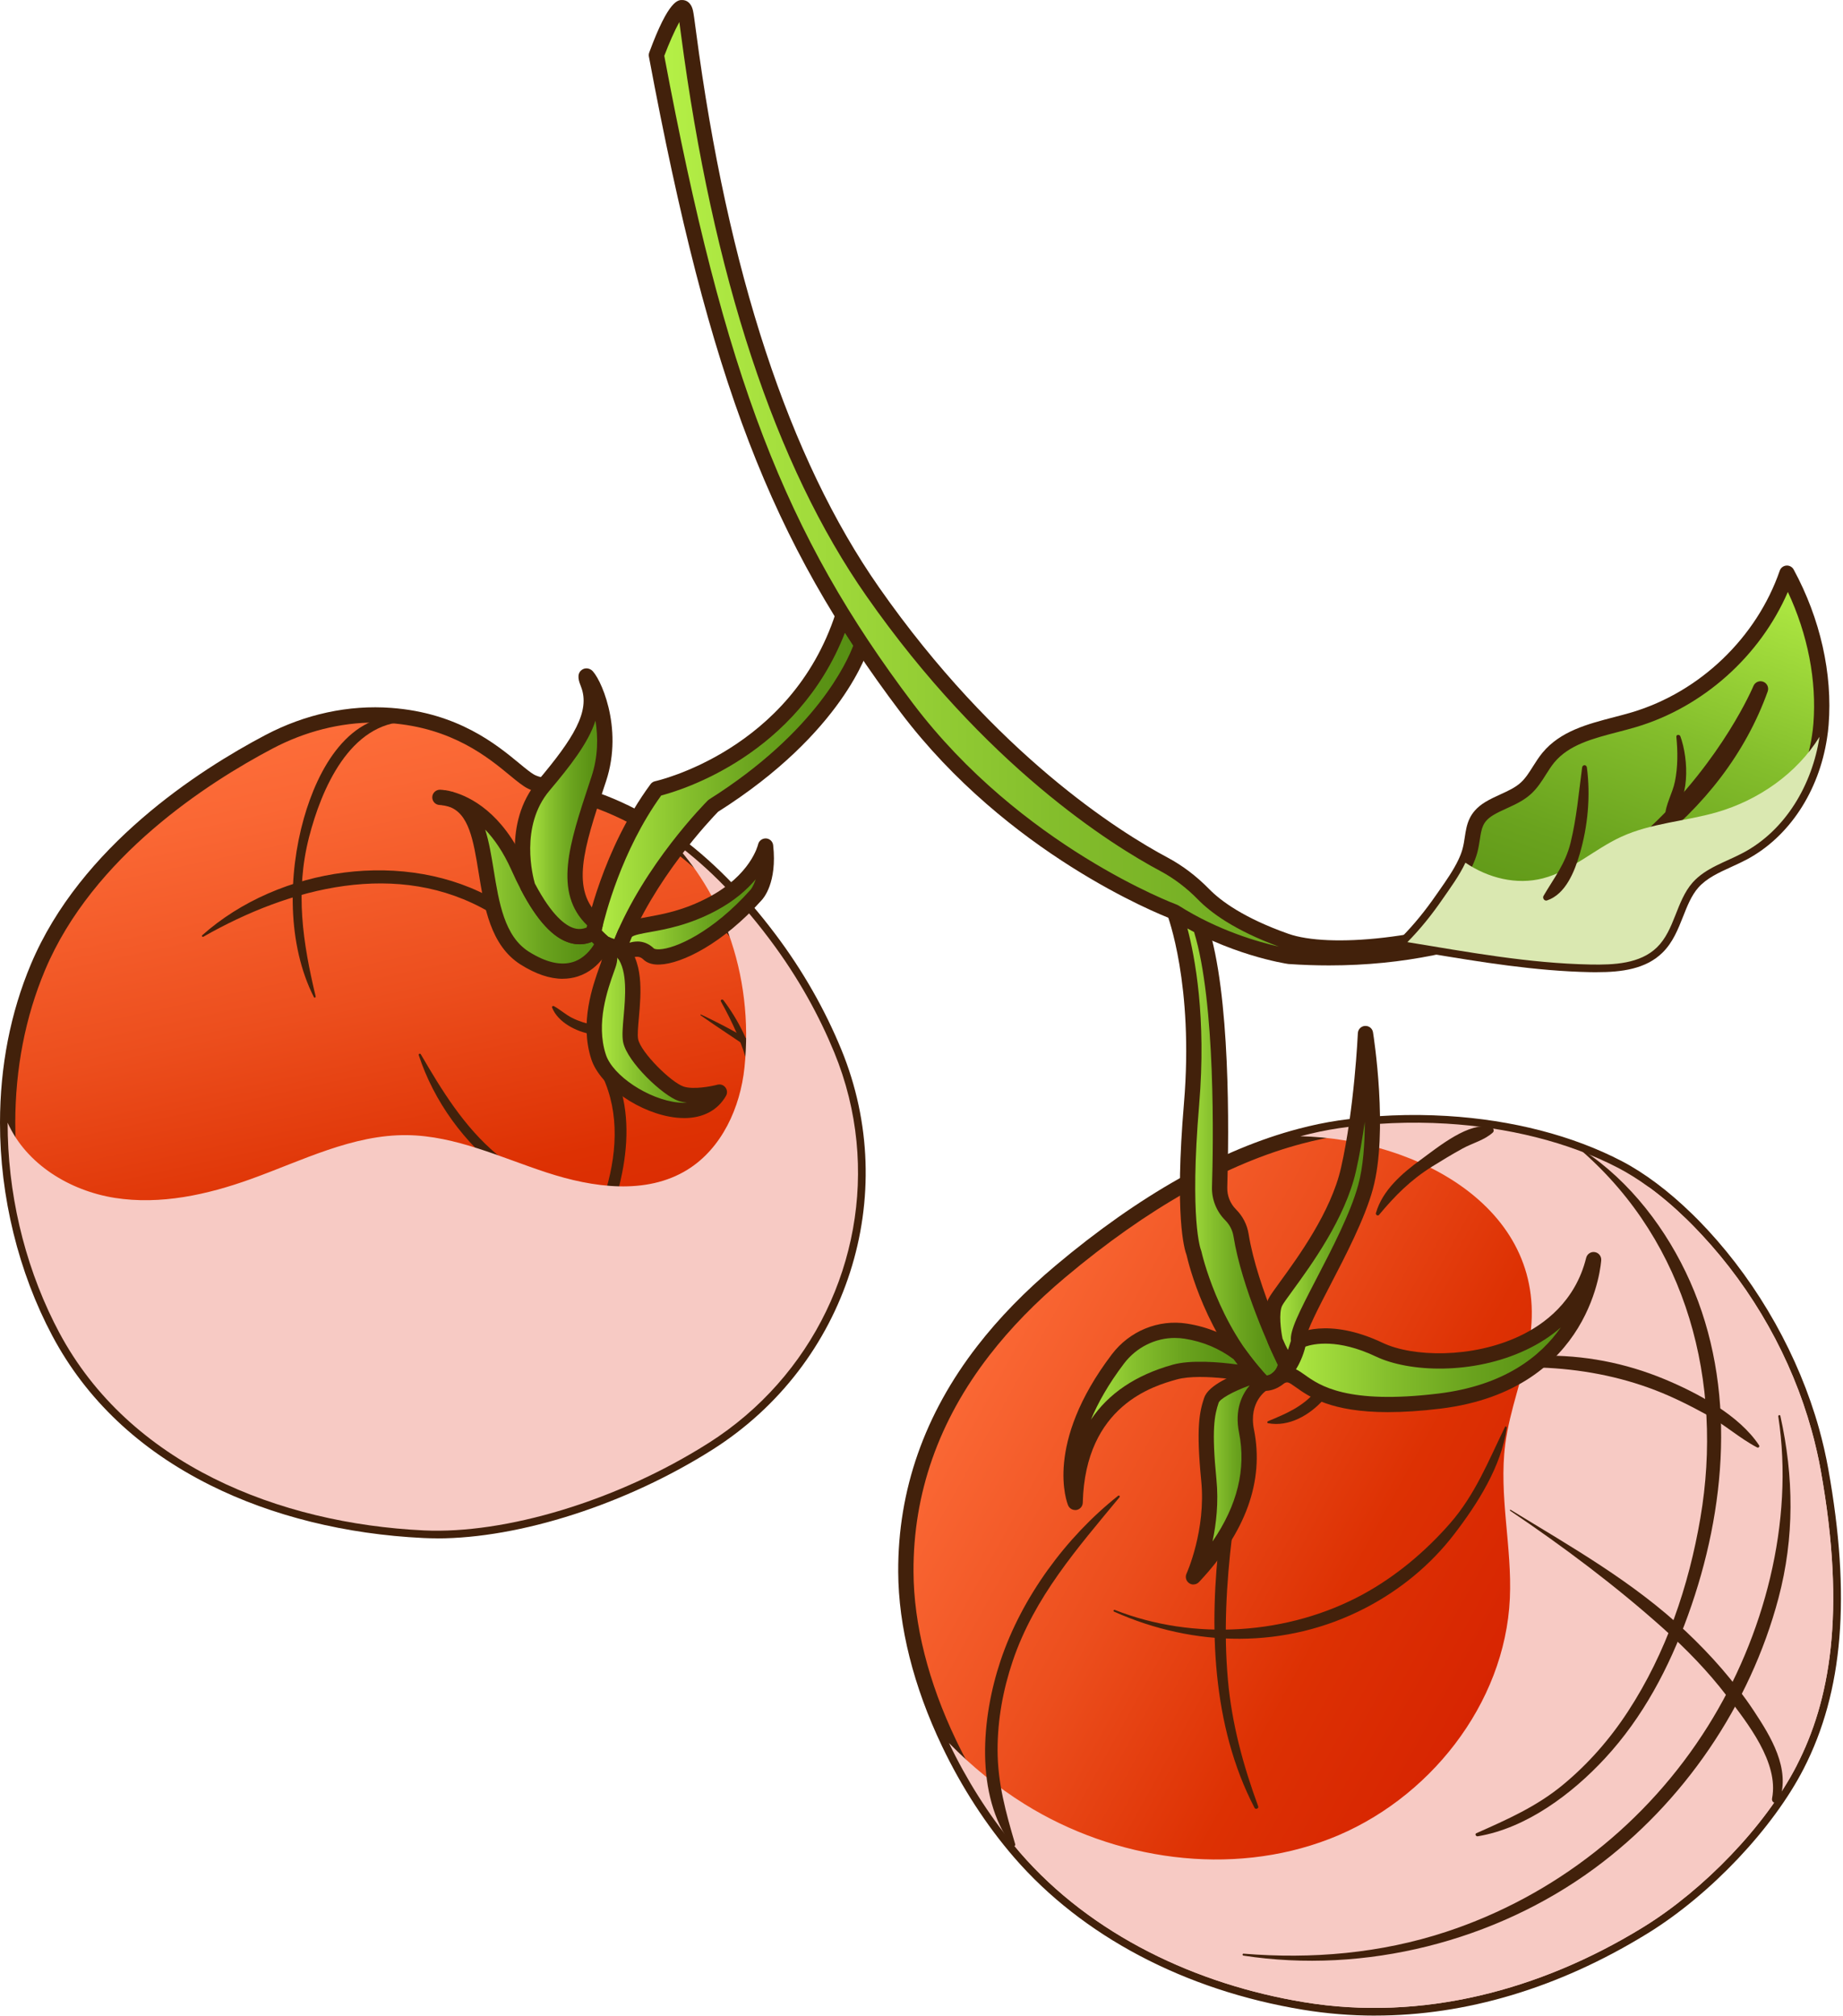 <svg xmlns="http://www.w3.org/2000/svg" width="618" height="676" viewBox="0 0 618 676" fill="none"><path d="M602.54 591.975C591.95 612.615 571.06 633.855 551.48 646.005C551.14 646.215 550.81 646.415 550.47 646.625C516.42 667.445 476.82 677.985 437.3 671.465C401.4 665.555 366.09 649.085 342.01 621.265C332.94 610.785 324.7 598.135 318.21 584.525C309.42 566.135 303.83 546.005 303.75 527.125C303.62 498.435 313.5 473.905 329.79 452.905C337.16 443.375 345.86 434.575 355.54 426.445C378.33 407.285 406.49 388.835 436.03 381.045C440.36 379.895 444.72 378.975 449.1 378.325C460.54 376.625 472.77 376.075 485.03 376.815C505.26 378.045 525.59 382.795 542.67 391.695C549.91 395.475 557.76 401.305 565.46 408.805C566.07 409.405 566.71 410.015 567.35 410.675C567.61 410.935 567.86 411.195 568.12 411.465C568.98 412.345 569.84 413.245 570.68 414.155C585.98 430.695 600.16 453.605 607.47 479.755C608.02 481.735 608.53 483.725 608.99 485.745C609.09 486.125 609.18 486.515 609.26 486.895C609.73 488.965 610.15 491.015 610.52 493.095C619.16 541.375 613.42 570.695 602.51 591.965L602.54 591.975Z" fill="url(#paint0_linear_9_892)"></path><path d="M461.1 675.965C452.98 675.965 444.89 675.305 436.88 673.985C397.31 667.465 362.93 649.335 340.07 622.935C330.76 612.175 322.4 599.275 315.89 585.625C306.35 565.665 301.26 545.435 301.19 527.135C301.06 499.745 310 474.235 327.77 451.325C334.96 442.035 343.75 433.005 353.9 424.475C381.98 400.855 409.4 385.415 435.39 378.565C439.86 377.375 444.36 376.435 448.74 375.785C460.61 374.025 472.87 373.505 485.21 374.255C507.09 375.585 527.38 380.825 543.87 389.425C551.44 393.375 559.53 399.445 567.26 406.975L567.67 407.375C568.16 407.855 568.68 408.355 569.19 408.885C569.44 409.135 569.71 409.415 569.98 409.695C570.85 410.585 571.72 411.495 572.58 412.425C589.89 431.135 603.17 454.805 609.96 479.075C610.57 481.265 611.07 483.255 611.52 485.175C611.6 485.475 611.69 485.865 611.77 486.265C612.25 488.365 612.67 490.435 613.07 492.655C620.71 535.345 618.09 567.275 604.82 593.145C594.57 613.125 573.68 635.245 552.83 648.175L551.8 648.805C522.45 666.755 491.52 675.955 461.1 675.955V675.965ZM474.22 379.045C465.86 379.045 457.57 379.645 449.48 380.855C445.28 381.475 440.98 382.375 436.69 383.515C411.43 390.175 384.69 405.275 357.19 428.395C347.32 436.685 338.78 445.455 331.82 454.465C314.77 476.445 306.19 500.885 306.32 527.115C306.39 544.665 311.3 564.135 320.52 583.425C326.83 596.675 334.93 609.175 343.94 619.595C366.02 645.095 399.32 662.615 437.71 668.945C474.47 675.015 513 666.545 549.13 644.455L550.14 643.835C570.24 631.355 590.39 610.055 600.25 590.825C612.98 566.005 615.45 535.105 608.01 493.575C607.63 491.435 607.22 489.445 606.78 487.495C606.78 487.485 606.75 487.375 606.75 487.365C606.68 487.055 606.62 486.745 606.53 486.435C606.08 484.495 605.59 482.575 605.01 480.465C598.44 456.975 585.58 434.045 568.81 415.925C567.98 415.025 567.14 414.145 566.29 413.275C566.03 413.005 565.79 412.755 565.54 412.515C565.03 411.995 564.54 411.515 564.07 411.055L563.66 410.655C556.28 403.475 548.61 397.715 541.48 393.985C525.62 385.725 506.04 380.675 484.87 379.385C481.3 379.165 477.75 379.055 474.2 379.055L474.22 379.045Z" fill="#42210B"></path><g style="mix-blend-mode:multiply"><path d="M602.54 591.975C591.95 612.615 571.06 633.855 551.48 646.005C551.14 646.215 550.81 646.415 550.47 646.625C516.42 667.445 476.82 677.985 437.3 671.465C401.4 665.555 366.09 649.085 342.01 621.265C341.15 620.255 340.28 619.235 339.44 618.195C331.38 608.355 324.08 596.835 318.21 584.535C325.83 592.345 334.32 599.275 343.61 605.055C373.79 623.835 412.67 629.515 445.83 616.695C478.98 603.875 504.67 571.555 506.29 536.035C507.07 518.805 502.54 501.505 504.74 484.395C506.26 472.635 510.9 461.485 512.85 449.785C520.22 405.575 475.27 381.945 436.04 381.055C440.37 379.905 444.73 378.985 449.11 378.335C460.55 376.635 472.78 376.085 485.04 376.825C505.27 378.055 525.6 382.805 542.68 391.705C545.93 393.405 549.3 395.505 552.72 397.995C556.93 401.045 561.22 404.675 565.47 408.815C566.08 409.415 566.72 410.025 567.36 410.685C567.62 410.945 567.87 411.205 568.13 411.475C568.99 412.355 569.85 413.255 570.69 414.165C587.84 432.575 600.77 455.455 607.48 479.765C608.04 481.755 608.55 483.745 609 485.755C609.1 486.135 609.19 486.525 609.27 486.905C609.74 488.975 610.16 491.025 610.53 493.105C619.17 541.385 613.43 570.705 602.52 591.975H602.54Z" fill="#F7CAC4"></path></g><path d="M393.79 305.825C393.79 305.825 403 329.385 399.56 370.195C396.13 411.005 400.35 420.195 400.35 420.195C400.35 420.195 405.91 446.055 423.73 463.865C423.73 463.865 429.48 464.435 431.2 457.535C431.2 457.535 419.14 432.945 416.15 414.245C415.73 411.645 414.5 409.255 412.64 407.395C410.19 404.945 408.86 401.595 408.96 398.135C409.45 382.085 410.19 334.265 402.51 310.755L393.78 305.815L393.79 305.825Z" fill="url(#paint1_linear_9_892)"></path><path d="M424.16 466.455C423.92 466.455 423.69 466.445 423.49 466.425C422.9 466.365 422.35 466.105 421.93 465.685C404.47 448.235 398.54 423.775 397.9 420.965C397.1 418.885 393.83 407.755 397.01 369.975C400.35 330.215 391.49 306.985 391.4 306.755C391.01 305.745 391.29 304.595 392.11 303.885C392.93 303.175 394.11 303.055 395.05 303.595L403.78 308.535C404.34 308.845 404.75 309.355 404.95 309.965C412.62 333.435 412.1 379.505 411.53 398.215C411.45 400.955 412.51 403.645 414.46 405.585C416.73 407.855 418.19 410.705 418.69 413.845C421.59 431.945 433.39 456.175 433.51 456.415C433.77 456.955 433.84 457.575 433.69 458.165C432.04 464.775 427.07 466.455 424.16 466.455ZM398.14 311.225C400.7 320.885 404.56 341.245 402.11 370.405C398.84 409.325 402.66 419.075 402.7 419.175C402.76 419.315 402.82 419.505 402.86 419.665C402.91 419.915 408.33 444.265 424.78 461.285C425.83 461.115 427.55 460.415 428.47 457.775C426.23 453.085 416.36 431.715 413.63 414.665C413.3 412.595 412.33 410.715 410.84 409.215C407.9 406.275 406.29 402.215 406.41 398.065C406.85 383.865 407.68 336.175 400.38 312.495L398.14 311.225Z" fill="#42210B"></path><path d="M423.73 463.875C423.73 463.875 415.69 468.475 417.99 479.975C420.29 491.465 419.15 508.715 400.19 528.835C400.19 528.835 407.08 513.885 405.35 496.355C403.62 478.825 404.77 473.935 406.2 469.625C407.47 465.805 418.25 462.145 420.7 461.355C420.85 461.305 420.98 461.465 420.91 461.605C420.57 462.245 422.93 463.745 423.73 463.875Z" fill="url(#paint2_linear_9_892)"></path><path d="M400.19 531.385C399.69 531.385 399.2 531.245 398.76 530.945C397.72 530.245 397.34 528.895 397.86 527.755C397.93 527.615 404.44 513.185 402.8 496.595C401.05 478.855 402.2 473.515 403.77 468.805C405.22 464.455 413.35 461.015 419.91 458.905C420.99 458.565 422.14 458.905 422.85 459.755C423.12 460.085 423.31 460.465 423.41 460.855C423.69 461.055 424.06 461.275 424.27 461.355C425.28 461.575 426.06 462.375 426.24 463.405C426.43 464.465 425.94 465.525 425.01 466.065C424.7 466.245 418.61 470.045 420.49 479.445C423.95 496.705 417.74 513.905 402.05 530.565C401.55 531.095 400.87 531.365 400.19 531.365V531.385ZM419.04 464.625C413.03 466.805 409.03 469.235 408.63 470.435C407.25 474.575 406.24 479.365 407.9 496.105C408.67 503.905 407.82 511.175 406.58 516.955C414.92 504.845 417.91 492.625 415.48 480.475C413.91 472.625 416.56 467.515 419.04 464.635V464.625ZM423.22 462.705C423.22 462.705 423.19 462.765 423.17 462.805C423.19 462.775 423.2 462.745 423.22 462.705ZM424.15 461.345C424.15 461.345 424.2 461.355 424.23 461.355C424.2 461.355 424.17 461.345 424.15 461.345Z" fill="#42210B"></path><path d="M428.27 462.435C428.27 462.435 433.79 458.695 435.51 449.785C435.51 449.785 444.99 444.325 462.52 452.645C480.05 460.975 525.75 457.215 534.35 422.445C534.35 422.445 532.35 463.825 482.64 469.885C432.93 475.935 437.45 455.685 428.26 462.435H428.27Z" fill="url(#paint3_linear_9_892)"></path><path d="M465.55 473.585C446.25 473.585 438.93 468.365 434.58 465.265C431.81 463.295 431.63 463.165 429.95 464.375C429.82 464.475 429.73 464.535 429.71 464.545C428.55 465.335 426.99 465.045 426.18 463.905C425.37 462.765 425.63 461.195 426.76 460.365C426.82 460.325 426.87 460.285 426.92 460.245C427.62 459.715 431.62 456.415 433 449.295C433.14 448.565 433.59 447.935 434.24 447.565C434.67 447.315 445.1 441.535 463.63 450.335C473.73 455.135 493.69 455.585 509.6 448.045C517.76 444.185 528.25 436.495 531.88 421.825C532.2 420.545 533.44 419.705 534.74 419.905C536.04 420.095 536.99 421.245 536.93 422.565C536.91 422.995 534.24 466.175 482.97 472.415C476.28 473.225 470.52 473.575 465.56 473.575L465.55 473.585ZM434.55 459.195C435.58 459.695 436.56 460.385 437.55 461.095C442.45 464.585 451.58 471.085 482.34 467.345C504.35 464.665 516.58 454.925 523.37 445.185C520.03 448.105 516.15 450.615 511.79 452.675C493.85 461.175 472.45 460.195 461.43 454.955C448.55 448.835 440.4 450.675 437.73 451.605C436.97 454.725 435.78 457.235 434.55 459.185V459.195Z" fill="#42210B"></path><path d="M421.2 461.195C421.2 461.195 403.04 457.555 393.85 460.145C384.65 462.735 361.38 470.505 360.53 503.835C360.53 503.835 352.67 485.015 374.87 455.735C380.21 448.695 388.91 445.045 397.64 446.405C403.17 447.275 409.52 449.395 415.52 454.005C415.52 454.005 418.57 458.165 421.2 461.185V461.195Z" fill="url(#paint4_linear_9_892)"></path><path d="M360.52 506.405C359.5 506.405 358.56 505.795 358.16 504.835C357.82 504.015 349.99 484.315 372.82 454.205C378.78 446.345 388.44 442.395 398.03 443.895C405.13 445.005 411.53 447.735 417.07 451.995C417.26 452.145 417.43 452.315 417.57 452.515C417.6 452.555 420.59 456.625 423.12 459.525C423.84 460.355 423.96 461.545 423.41 462.495C422.86 463.445 421.77 463.935 420.69 463.725C420.52 463.695 403.03 460.235 394.53 462.635C386.96 464.765 363.91 471.265 363.08 503.935C363.05 505.145 362.18 506.165 360.99 506.385C360.83 506.415 360.67 506.425 360.52 506.425V506.405ZM394 448.695C387.39 448.695 381.05 451.825 376.9 457.295C371.65 464.225 368.14 470.525 365.83 476.075C371.7 467.315 380.82 461.165 393.15 457.695C399.24 455.975 408.66 456.755 415 457.615C414.4 456.835 413.93 456.205 413.67 455.845C408.88 452.235 403.36 449.915 397.24 448.955C396.16 448.785 395.07 448.705 394 448.705V448.695Z" fill="#42210B"></path><path d="M427.58 449.575C427.58 449.575 425.68 440.874 427.58 436.854C429.48 432.834 447.58 412.425 452.17 392.305C456.76 372.185 457.9 346.604 457.9 346.604C457.9 346.604 463.09 379.155 457.92 398.085C452.75 417.015 433.8 444.895 435.52 449.785C435.52 449.785 433.82 455.674 432.61 457.474C432.61 457.474 430.81 457.375 427.59 449.575H427.58Z" fill="url(#paint5_linear_9_892)"></path><path d="M432.6 460.035C432.6 460.035 432.51 460.035 432.46 460.035C430.13 459.905 427.83 456.895 425.21 450.555C425.15 450.415 425.11 450.274 425.07 450.124C424.86 449.144 423.04 440.444 425.25 435.764C425.81 434.574 427.21 432.654 429.31 429.764C435.24 421.614 446.29 406.454 449.65 391.734C454.14 372.084 455.31 346.744 455.32 346.494C455.38 345.184 456.42 344.125 457.73 344.055C459.08 343.995 460.2 344.915 460.4 346.205C460.62 347.555 465.61 379.514 460.36 398.764C457.65 408.704 451.2 421.105 446.03 431.065C442.36 438.135 437.79 446.915 437.94 449.035C438.09 449.505 438.09 450.014 437.95 450.494C437.65 451.544 436.07 456.885 434.7 458.915C434.22 459.615 433.43 460.035 432.58 460.035H432.6ZM430.03 448.815C430.75 450.535 431.37 451.804 431.88 452.724C432.24 451.694 432.6 450.595 432.88 449.665C432.5 446.215 435.45 440.355 441.5 428.705C446.57 418.965 452.87 406.835 455.44 397.415C457.1 391.325 457.65 383.694 457.64 376.234C456.86 381.794 455.88 387.534 454.66 392.874C451.07 408.624 439.62 424.335 433.47 432.785C431.82 435.055 430.25 437.195 429.9 437.955C428.78 440.335 429.49 446.145 430.05 448.815H430.03Z" fill="#42210B"></path><g style="mix-blend-mode:multiply"><path d="M602.54 591.975C591.95 612.615 571.06 633.855 551.48 646.005C551.14 646.215 550.81 646.415 550.47 646.625C516.42 667.445 476.82 677.985 437.3 671.465C401.4 665.555 366.09 649.085 342.01 621.265C341.15 620.255 340.28 619.235 339.44 618.195C346.18 622.325 353.17 626.035 360.36 629.305C396.97 645.905 438.79 650.785 478.24 643.055C513.63 636.115 548.39 617.805 567.08 586.965C583.82 559.355 585.84 525.275 583.11 493.105C580.83 466.275 575.06 439.165 562.87 414.985C559.88 409.085 556.52 403.395 552.73 397.995C556.94 401.045 561.23 404.675 565.48 408.815C566.09 409.415 566.73 410.025 567.37 410.685C567.63 410.945 567.88 411.205 568.14 411.475C569 412.355 569.86 413.255 570.7 414.165C587.85 432.575 600.78 455.455 607.49 479.765C608.05 481.755 608.56 483.745 609.01 485.755C609.11 486.135 609.2 486.525 609.28 486.905C609.75 488.975 610.17 491.025 610.54 493.105C619.18 541.385 613.44 570.705 602.53 591.975H602.54Z" fill="#F7CAC4"></path></g><path d="M421.9 605.775C416.83 591.945 413.07 578.135 411.75 563.405C410.3 547.295 411.23 531.005 413.16 514.975C413.47 512.355 409.37 512.385 409.06 514.975C405.38 545.245 406.27 578.645 420.68 606.295C421.03 606.955 422.17 606.495 421.9 605.775Z" fill="#42210B"></path><path d="M589.88 484.735C583.19 474.565 569.16 467.125 558.26 462.575C544.98 457.045 530.99 454.355 516.64 454.655C514.07 454.705 514.08 458.545 516.64 458.635C529.74 459.095 542.84 461.515 555.08 466.235C561.12 468.565 566.9 471.485 572.57 474.605C578.37 477.805 583.39 482.385 589.2 485.415C589.62 485.635 590.17 485.175 589.88 484.735Z" fill="#42210B"></path><path d="M530.54 386.105C565.74 416.985 577.94 463.635 570.18 509.075C566.27 531.985 558.67 554.365 545.93 573.905C539.86 583.225 532.56 591.575 523.97 598.655C515.19 605.885 505.349 610.215 495.069 614.785C494.439 615.065 494.92 615.925 495.51 615.825C511.84 613.125 527.19 601.565 538.18 589.685C550.93 575.915 559.67 559.285 566.02 541.725C578.91 506.115 582.41 465.115 566.71 429.755C559.03 412.475 546.699 396.195 530.819 385.735C530.599 385.595 530.34 385.925 530.54 386.095V386.105Z" fill="#42210B"></path><path d="M506.369 506.635C524.149 518.625 541.709 531.775 557.699 546.085C565.459 553.035 572.759 560.525 579.079 568.815C585.979 577.855 596.549 591.115 594.219 603.105C593.909 604.725 596.139 605.345 596.689 603.785C600.449 593.155 593.809 582.405 588.089 573.745C581.629 563.985 573.829 555.145 565.329 547.125C547.699 530.505 527.05 518.885 506.55 506.335C506.36 506.215 506.199 506.505 506.379 506.625L506.369 506.635Z" fill="#42210B"></path><path d="M374.92 501.645C357.41 515.515 342.58 535.745 335.49 556.975C329.18 575.855 326.76 601.935 339.3 618.925C339.68 619.445 340.63 619.165 340.41 618.455C337.31 607.975 334.52 598.005 334.51 586.925C334.5 576.755 336.34 566.675 339.59 557.055C346.85 535.585 361.24 519.265 375.39 502.125C375.67 501.785 375.25 501.375 374.91 501.645H374.92Z" fill="#42210B"></path><path d="M425.2 477.295C432.27 478.635 439.269 474.495 443.819 469.365C445.459 467.525 442.7 464.795 441.12 466.665C436.78 471.785 431.24 474.115 425.2 476.615C424.92 476.735 424.82 477.215 425.2 477.285V477.295Z" fill="#42210B"></path><path d="M373.54 540.465C400.54 552.555 431.17 553.085 457.73 539.325C469.35 533.305 479.62 524.935 487.59 514.555C495.41 504.375 503.47 491.765 505.24 478.805C505.28 478.485 504.83 478.195 504.66 478.555C499.05 490.025 494.69 501.255 486.12 511.015C477.93 520.355 468.09 528.625 457.18 534.595C432.14 548.285 400.33 550.385 373.78 539.895C373.46 539.765 373.22 540.315 373.54 540.465Z" fill="#42210B"></path><path d="M416.89 655.835C457.65 662.115 501.34 651.055 534.54 626.675C564.5 604.675 586.86 571.875 596.37 535.935C601.75 515.625 601.53 495.265 596.99 474.835C596.89 474.375 596.23 474.575 596.3 475.025C601.7 510.505 591.56 548.795 572.7 578.895C552.36 611.385 521.28 635.905 484.85 647.885C462.94 655.095 439.9 657.075 416.98 655.185C416.62 655.155 416.54 655.755 416.89 655.815V655.835Z" fill="#42210B"></path><path d="M462.41 407.435C467.77 401.005 472.939 395.775 480.129 391.275C483.499 389.165 486.94 387.095 490.42 385.175C493.83 383.295 497.689 382.425 500.569 379.815C501.169 379.275 500.819 378.315 500.119 378.095C492.929 375.795 482.08 384.805 476.48 388.875C470.25 393.405 463.529 399.155 461.379 406.835C461.219 407.395 462.01 407.925 462.42 407.435H462.41Z" fill="#42210B"></path><g style="mix-blend-mode:multiply"><path d="M237.65 483.905C206.86 503.455 169.3 514.535 142.12 513.245C93.59 510.925 43.38 491.115 19.8 446.775C19.21 445.675 18.64 444.555 18.08 443.435C32.75 455.115 49.43 463.895 67.75 467.805C92.66 473.125 118.53 469.135 143.98 470.215C166.13 471.155 188.43 475.925 210.26 472.075C238.69 467.055 263.54 447.005 276.47 421.195C282.45 409.245 285.99 396.155 287.21 382.845V382.795C291.12 422.225 272.59 461.705 237.65 483.905Z" fill="#F7CAC4"></path></g><path d="M237.65 483.905C206.86 503.455 169.3 514.535 142.12 513.245C93.59 510.925 43.38 491.115 19.8 446.775C8.55 425.615 2.53 400.975 2.56 376.505C2.58 358.555 5.86 340.695 12.73 324.365C29.19 285.235 68.97 259.955 90.21 248.765C102.77 242.155 116.89 238.885 131.04 239.955C159.38 242.075 171.92 259.065 178.25 262.205C183.82 264.975 201.75 265.015 224.83 281.495C235.13 288.845 246.45 299.465 258.16 315.075C267.9 328.045 274.84 340.945 279.77 352.945C299.51 400.995 281.5 456.055 237.66 483.915L237.65 483.905Z" fill="url(#paint6_linear_9_892)"></path><path d="M146.54 515.905C145 515.905 143.48 515.865 142 515.795C115.92 514.555 91.18 508.415 70.46 498.055C46.7 486.175 28.89 469.325 17.54 447.975C6.2 426.655 -0.03 401.265 0 376.505C0.02 357.545 3.51 339.675 10.36 323.375C27.02 283.765 66.78 258.205 89 246.505C102.35 239.475 116.95 236.335 131.22 237.405C153.62 239.075 166.48 249.685 174.16 256.025C176.29 257.785 178.13 259.305 179.38 259.925C180.59 260.525 182.88 261.055 185.78 261.725C194.45 263.715 208.97 267.055 226.3 279.425C238.13 287.865 249.54 299.345 260.19 313.545C269.18 325.525 276.56 338.455 282.12 351.985C302.26 401.015 284.14 457.415 239.02 486.085C210.04 504.475 174.33 515.925 146.54 515.925V515.905ZM125.74 242.315C114.08 242.315 102.3 245.285 91.4 251.035C69.79 262.425 31.13 287.225 15.09 325.365C8.5 341.035 5.15 358.245 5.12 376.515C5.09 400.455 11.11 424.985 22.06 445.575C51.31 500.565 115.85 509.435 142.25 510.695C169.62 512.025 206.53 500.645 236.28 481.755C279.3 454.415 296.59 400.655 277.39 353.925C272 340.805 264.83 328.245 256.1 316.615C245.76 302.835 234.73 291.725 223.33 283.585C206.83 271.805 192.94 268.615 184.64 266.705C181.29 265.935 178.86 265.375 177.1 264.505C175.33 263.625 173.38 262.015 170.9 259.975C163.69 254.025 151.62 244.065 130.84 242.515C129.15 242.385 127.44 242.325 125.74 242.325V242.315Z" fill="#42210B"></path><path d="M148.38 270.035C148.28 270.035 148.17 270.035 148.07 270.015C147.85 269.985 147.62 269.975 147.4 269.965C146.01 269.915 144.94 268.765 144.95 267.375C144.96 265.985 146.1 264.865 147.49 264.845C147.49 264.845 147.91 264.845 148.68 264.935C150.08 265.105 151.08 266.375 150.92 267.785C150.76 269.085 149.66 270.045 148.38 270.045V270.035Z" fill="#42210B"></path><path d="M150.8 270.505C150.6 270.505 150.39 270.475 150.18 270.425C149.57 270.275 149.05 270.165 148.62 270.085C147.24 269.855 146.3 268.575 146.5 267.185C146.7 265.805 147.95 264.845 149.36 265.015C150.11 265.115 150.85 265.275 151.55 265.485C152.88 265.885 153.64 267.275 153.27 268.615C152.96 269.745 151.93 270.495 150.8 270.495V270.505Z" fill="#42210B"></path><path d="M101.2 489.075C127.73 489.925 152.98 475.255 171.46 457.305C189.56 439.715 204.67 416.455 209.01 391.245C210.9 380.245 210.52 368.925 205.72 358.695C204.54 356.185 200.81 358.375 201.99 360.875C213.86 386.125 197.8 417.855 182.98 438.195C163.43 465.035 134.76 485.385 101.2 488.645C100.94 488.675 100.93 489.055 101.2 489.065V489.075Z" fill="#42210B"></path><path d="M68.17 314.155C97.1 297.665 133.45 287.935 164.15 305.905C166.65 307.375 168.92 303.485 166.42 302.015C136.29 284.375 93.56 290.705 67.8 313.655C67.53 313.895 67.88 314.315 68.18 314.145L68.17 314.155Z" fill="#42210B"></path><path d="M241.76 335.885C249.33 349.565 255.71 365.375 249.73 380.915C243.47 397.195 224.12 403.785 207.98 403.375C192.84 402.985 178.13 396.775 166.59 387.105C155.65 377.945 148.18 365.725 141.09 353.545C140.88 353.195 140.28 353.425 140.41 353.835C150.51 384.785 181.55 410.595 215.14 407.325C230.38 405.845 245.51 398.215 251.53 383.475C258.21 367.115 252.8 348.945 242.56 335.415C242.2 334.945 241.45 335.345 241.75 335.885H241.76Z" fill="#42210B"></path><path d="M105.85 334.185C101.53 316.055 98.91 299.105 103.65 280.685C107.75 264.775 117.24 242.265 136.69 242.005C137.91 241.985 137.86 240.255 136.69 240.145C116.88 238.285 106.48 258.185 101.87 274.505C96.59 293.225 96.26 316.745 105.27 334.425C105.43 334.745 105.92 334.515 105.84 334.185H105.85Z" fill="#42210B"></path><path d="M258.48 465.935C248.09 472.535 238.88 478.745 226.79 482.155C214.26 485.695 201.04 486.275 188.16 484.615C162.15 481.255 135.83 469.365 114.65 454.165C113.9 453.635 113.29 454.725 113.75 455.325C122.23 466.255 136.58 472.885 148.96 478.205C162.1 483.845 175.89 488.005 190.14 489.545C203.13 490.955 216.41 489.915 228.93 486.075C239.96 482.685 252.49 476.485 259.52 466.975C259.98 466.355 259.09 465.545 258.48 465.935Z" fill="#42210B"></path><path d="M234.93 340.505C246.55 348.715 259.08 355.855 269.09 366.115C279.11 376.385 283.61 387.675 286.95 401.335C287.25 402.565 288.96 402.205 289.05 401.055C290.05 388.145 281.72 375.255 273.25 366.225C262.67 354.945 248.95 346.785 235.08 340.255C234.9 340.175 234.77 340.405 234.93 340.515V340.505Z" fill="#42210B"></path><path d="M15 440.995C26.14 452.835 48.15 450.175 62.62 447.805C80.77 444.835 98.42 436.435 113.05 425.365C113.44 425.075 113.09 424.415 112.66 424.695C98.3 433.775 83.3 439.195 66.64 442.425C51.09 445.445 30.56 447.755 16.4 439.185C15.26 438.495 14.12 440.055 15.01 440.995H15Z" fill="#42210B"></path><path d="M254.47 398.325C257.34 409.865 261.81 420.565 263.06 432.535C264.18 443.235 263.28 455.145 259.65 465.325C259.37 466.105 260.6 466.615 260.98 465.885C266.62 455.195 268.34 444.615 266.81 432.535C265.32 420.785 261.4 408.125 254.89 398.145C254.75 397.925 254.41 398.065 254.47 398.325Z" fill="#42210B"></path><path d="M185.12 337.875C187.06 342.915 193.47 346.095 198.49 346.855C200.43 347.145 201.32 344.265 199.32 343.845C196.73 343.305 194.24 342.565 191.86 341.375C189.66 340.275 187.86 338.585 185.72 337.415C185.43 337.255 184.98 337.525 185.12 337.875Z" fill="#42210B"></path><path d="M262.51 373.435C268.01 350.605 259.99 326.655 245.18 308.965C243.67 307.155 241.09 309.755 242.59 311.555C257.21 329.005 262.32 350.895 261.46 373.295C261.44 373.895 262.36 374.015 262.5 373.435H262.51Z" fill="#42210B"></path><path d="M216.93 452.635C245.91 456.175 272.01 434.595 280.03 407.795C280.13 407.445 279.58 407.195 279.43 407.545C273.98 419.735 265.32 430.425 254.36 438.175C243.1 446.145 230.26 449.645 216.82 451.815C216.31 451.895 216.51 452.585 216.93 452.645V452.635Z" fill="#42210B"></path><g style="mix-blend-mode:multiply"><path d="M237.65 483.905C206.86 503.455 169.3 514.535 142.12 513.245C93.59 510.925 43.38 491.115 19.8 446.775C19.21 445.675 18.64 444.555 18.08 443.435C7.94 423.045 2.53 399.695 2.56 376.515C8.77 390.425 23.42 399.345 38.48 401.725C53.79 404.135 69.46 400.685 84.03 395.445C101.25 389.265 118.24 380.455 136.53 380.685C152.76 380.885 167.92 388.195 183.36 393.235C198.79 398.285 216.69 400.825 230.5 392.285C242.03 385.155 248.23 371.475 249.64 357.995C251.24 342.635 249.42 327.135 244.23 312.915C239.99 301.335 233.51 290.595 224.81 281.505C235.11 288.855 246.43 299.475 258.14 315.085C267.88 328.055 274.82 340.955 279.75 352.955C283.76 362.705 286.21 372.755 287.2 382.805C291.11 422.235 272.58 461.715 237.64 483.915L237.65 483.905Z" fill="#F7CAC4"></path></g><path d="M198.95 312.795C198.95 312.795 204.11 286.355 220.2 264.505C220.2 264.505 267.02 254.635 282.67 206.395L288.94 216.155C288.94 216.155 281.11 243.795 239.17 270.245C239.17 270.245 217.34 292.095 207.58 317.965C207.58 317.965 202.41 317.965 198.96 312.795H198.95Z" fill="url(#paint7_linear_9_892)"></path><path d="M207.57 320.525C207.29 320.525 200.98 320.455 196.82 314.215C196.45 313.655 196.31 312.965 196.44 312.305C196.66 311.205 201.9 285.045 218.14 262.985C218.51 262.475 219.06 262.125 219.67 261.995C220.12 261.895 265.25 251.805 280.24 205.595C280.55 204.655 281.36 203.975 282.35 203.845C283.33 203.715 284.3 204.165 284.83 204.995L291.1 214.755C291.5 215.375 291.61 216.135 291.41 216.835C291.08 217.995 282.86 245.615 240.79 272.235C238.62 274.455 218.94 295.095 209.97 318.845C209.59 319.845 208.64 320.505 207.58 320.505L207.57 320.525ZM201.69 312.205C203.11 313.925 204.75 314.725 205.94 315.095C216.09 289.905 236.47 269.325 237.35 268.445C237.49 268.305 237.63 268.195 237.8 268.085C273.75 245.415 284.18 221.705 286.12 216.495L283.34 212.165C267.36 253.285 228.44 265.035 221.72 266.775C208.38 285.275 202.85 307.145 201.7 312.215L201.69 312.205Z" fill="#42210B"></path><path d="M200.71 314.895C200.71 314.895 205.99 317.815 203.98 323.565C201.97 329.315 196.73 342.245 200.72 354.455C204.71 366.665 232.88 380.735 241.21 366.225C241.21 366.225 233.16 368.385 228.42 366.805C223.68 365.225 212.61 354.595 211.46 348.995C210.31 343.395 215.77 325.035 207.57 317.955C207.57 317.955 202.47 316.985 200.71 314.885V314.895Z" fill="url(#paint8_linear_9_892)"></path><path d="M229.4 374.955C228.57 374.955 227.72 374.915 226.85 374.825C214.84 373.585 201.23 364.265 198.29 355.255C194.3 343.045 198.73 330.645 201.11 323.985L201.56 322.725C202.3 320.605 201.53 319.085 200.72 318.175C199.96 317.715 199.27 317.175 198.75 316.545C197.96 315.605 197.95 314.225 198.74 313.275C199.52 312.325 200.88 312.065 201.96 312.665C202.54 312.985 203.21 313.455 203.86 314.075C205.07 314.685 206.83 315.215 208.06 315.455C208.5 315.545 208.91 315.735 209.25 316.035C215.97 321.835 214.96 333.105 214.23 341.335C213.96 344.335 213.71 347.175 213.98 348.495C214.89 352.935 225.03 362.995 229.24 364.395C232.53 365.485 238.53 364.315 240.56 363.775C241.56 363.505 242.62 363.865 243.25 364.685C243.88 365.505 243.96 366.625 243.44 367.515C240.65 372.375 235.73 374.965 229.41 374.965L229.4 374.955ZM207 321.075C207 322.115 206.81 323.225 206.4 324.415L205.94 325.715C203.77 331.805 199.72 343.125 203.16 353.675C205.48 360.765 217.47 368.715 227.38 369.735C228.44 369.845 229.44 369.875 230.37 369.825C229.41 369.715 228.48 369.525 227.62 369.245C222.3 367.475 210.33 356.195 208.96 349.525C208.54 347.465 208.8 344.555 209.12 340.875C209.7 334.365 210.48 325.645 207 321.085V321.075Z" fill="#42210B"></path><path d="M202.34 316.195C202.34 316.195 195.37 333.565 175.96 321.325C157.77 309.845 167.99 273.505 151.23 268.065C156.56 269.565 166.54 274.495 173.79 290.675C174.87 293.085 175.93 295.285 176.98 297.265H176.99V297.285C185.89 314.225 193.37 315.995 198.89 312.825C198.92 312.805 198.95 312.795 198.95 312.795L202.34 316.195Z" fill="url(#paint9_linear_9_892)"></path><path d="M188.68 328.255C184.34 328.255 179.62 326.655 174.59 323.485C164.45 317.085 162.35 304.075 160.49 292.605C158.76 281.935 157.27 272.715 150.43 270.495C149.1 270.065 148.36 268.655 148.77 267.315C149.17 265.985 150.57 265.215 151.92 265.595C157.66 267.215 168.45 272.495 176.12 289.625C177.2 292.035 178.21 294.125 179.2 295.995C179.23 296.055 179.26 296.105 179.29 296.165C185.08 307.155 189.69 310.455 192.54 311.285C194.26 311.785 195.92 311.565 197.6 310.605C197.68 310.555 197.77 310.505 197.84 310.475C198.82 310.005 199.99 310.215 200.75 310.985L204.14 314.385C204.86 315.115 205.09 316.195 204.7 317.145C204.57 317.465 201.49 324.965 193.77 327.455C192.14 327.985 190.43 328.245 188.67 328.245L188.68 328.255ZM162.7 278.235C164.03 282.405 164.79 287.125 165.55 291.785C167.32 302.705 169.15 313.995 177.33 319.155C183.07 322.775 188.08 323.925 192.22 322.595C195.87 321.415 198.13 318.465 199.21 316.675L198.43 315.885C196.05 316.815 193.6 316.925 191.12 316.205C185.5 314.565 180.14 308.765 174.73 298.465C174.73 298.445 174.71 298.425 174.7 298.415C173.65 296.435 172.59 294.245 171.46 291.715C168.78 285.725 165.72 281.375 162.71 278.225L162.7 278.235Z" fill="#42210B"></path><path d="M200.79 261.204C193.63 282.914 187.7 299.174 199.72 309.434L198.95 312.794C198.95 312.794 198.93 312.804 198.89 312.824C193.36 315.984 185.89 314.224 176.99 297.284C176.99 297.284 176.99 297.274 176.98 297.264C176.78 296.634 170.73 277.234 182.29 263.514C194.04 249.574 201.09 239.224 197.2 229.324C193.31 219.404 207.99 239.514 200.8 261.214L200.79 261.204Z" fill="url(#paint10_linear_9_892)"></path><path d="M194.33 316.685C193.27 316.685 192.19 316.525 191.11 316.215C185.49 314.575 180.13 308.775 174.72 298.475C174.69 298.425 174.66 298.365 174.64 298.305C174.6 298.215 174.56 298.115 174.53 298.015C173.85 295.825 168.23 276.205 180.33 261.855C192.23 247.745 198.06 238.525 194.81 230.245C194.17 228.615 193.2 226.145 195.01 224.715C195.97 223.965 197.26 223.955 198.3 224.685C200.98 226.565 209.28 243.685 203.22 262.005L202.49 264.195C195.86 284.225 191.07 298.695 201.37 307.495C202.1 308.115 202.42 309.085 202.2 310.015L201.43 313.375C201.27 314.075 200.82 314.675 200.2 315.025C200.18 315.035 200.17 315.045 200.15 315.055C198.25 316.145 196.3 316.685 194.31 316.685H194.33ZM179.35 296.295C185.11 307.195 189.7 310.475 192.54 311.295C193.96 311.705 195.33 311.625 196.72 311.055L196.89 310.325C185.49 299.295 190.88 283.025 197.64 262.585L198.36 260.395C200.58 253.705 200.55 247.115 199.68 241.685C197.25 249.185 191.19 256.915 184.24 265.165C174.2 277.085 178.72 294.115 179.35 296.295Z" fill="#42210B"></path><path d="M209.31 319.924C209.31 319.924 213.75 316.274 217.48 319.924C221.22 323.564 238.03 317.524 253.54 300.134C253.54 300.134 257.99 295.534 256.7 283.754C256.7 283.754 254.26 294.964 238.89 303.154C223.52 311.354 212.2 309.194 209.67 312.864L207.57 317.964L209.31 319.924Z" fill="url(#paint11_linear_9_892)"></path><path d="M220.81 323.494C218.6 323.494 216.89 322.904 215.7 321.744C213.75 319.844 211.38 321.545 210.92 321.905C209.86 322.745 208.3 322.634 207.4 321.614L205.66 319.655C205.01 318.925 204.83 317.884 205.21 316.974L207.31 311.874C207.38 311.704 207.47 311.545 207.57 311.395C209.28 308.925 212.56 308.334 217.11 307.514C222.28 306.584 229.35 305.324 237.69 300.874C251.7 293.404 254.11 283.585 254.21 283.165C254.49 281.945 255.62 281.125 256.86 281.175C258.11 281.245 259.12 282.205 259.26 283.445C260.65 296.055 255.94 301.324 255.4 301.884C242.53 316.324 228.67 323.205 221.28 323.465C221.13 323.465 220.97 323.465 220.83 323.465L220.81 323.494ZM213.73 315.734C215.55 315.734 217.49 316.355 219.28 318.085C219.37 318.175 219.93 318.414 221.14 318.364C226.44 318.154 238.94 312.665 251.64 298.425C251.68 298.385 252.63 297.294 253.4 294.884C250.53 298.324 246.3 302.115 240.1 305.415C231.05 310.245 223.2 311.645 218.01 312.575C215.48 313.025 212.63 313.535 211.89 314.195L211.08 316.155C211.9 315.905 212.8 315.744 213.72 315.744L213.73 315.734Z" fill="#42210B"></path><path d="M610.62 242.885C610.51 244.305 610.34 245.725 610.12 247.135C607.7 263.105 598.77 278.385 584.59 285.955C578.74 289.075 571.97 291.015 567.57 295.975C562.07 302.215 561.58 311.875 555.64 317.685C549.99 323.225 541.21 323.615 533.3 323.465C512.56 323.055 492.4 319.305 471.93 315.955C476.28 311.565 480.18 306.675 483.69 301.575C486.2 297.945 489.37 293.655 491.39 289.315C492.01 288.005 492.51 286.705 492.87 285.405C494.44 279.675 493.18 274.985 499.29 271.215C503.31 268.745 508.15 267.535 511.64 264.355C514.8 261.485 516.47 257.345 519.2 254.055C526.01 245.845 537.76 244.365 547.98 241.315C571.5 234.265 591.17 215.425 599.19 192.215C607.53 207.605 611.99 225.425 610.61 242.865L610.62 242.885Z" fill="url(#paint12_linear_9_892)"></path><path d="M535.48 326.045C534.74 326.045 533.99 326.045 533.25 326.025C514.73 325.655 496.38 322.605 478.63 319.655C476.26 319.265 473.89 318.865 471.52 318.475C470.58 318.325 469.79 317.655 469.5 316.735C469.2 315.825 469.44 314.825 470.11 314.145C474.04 310.175 477.9 305.455 481.59 300.115L482.73 298.485C484.94 295.325 487.45 291.735 489.08 288.235C489.66 287.005 490.11 285.835 490.41 284.725C490.78 283.375 490.99 282.025 491.18 280.725C491.8 276.655 492.44 272.445 497.95 269.035C499.65 267.995 501.43 267.185 503.15 266.395C505.69 265.235 508.08 264.145 509.93 262.465C511.54 261.005 512.76 259.065 514.05 257.015C515.02 255.485 516.02 253.895 517.24 252.425C523.23 245.195 532.35 242.825 541.17 240.525C543.19 239.995 545.29 239.455 547.26 238.865C570.04 232.045 589.02 213.845 596.79 191.385C597.12 190.425 597.99 189.755 599 189.675C600 189.585 600.98 190.115 601.46 191.005C610.38 207.455 614.54 225.945 613.18 243.075C613.06 244.605 612.88 246.105 612.65 247.525C609.93 265.455 599.89 280.675 585.8 288.205C584.09 289.115 582.31 289.935 580.59 290.715C576.33 292.665 572.3 294.495 569.49 297.665C567.17 300.305 565.81 303.745 564.37 307.395C562.68 311.665 560.94 316.085 557.45 319.505C551.83 325.015 543.7 326.035 535.5 326.035L535.48 326.045ZM477.08 314.215L479.47 314.615C497.85 317.665 515.2 320.555 533.35 320.915C540.64 321.065 548.83 320.795 553.85 315.865C556.56 313.205 558.03 309.475 559.6 305.525C561.14 301.625 562.73 297.605 565.65 294.285C569.18 290.305 573.9 288.155 578.46 286.075C580.19 285.285 581.82 284.545 583.39 283.705C596.06 276.935 605.11 263.125 607.59 246.755C607.8 245.445 607.96 244.085 608.07 242.685C609.21 228.255 606.19 212.765 599.51 198.515C590.2 219.985 571.19 237.065 548.73 243.795C546.67 244.405 544.53 244.965 542.46 245.505C534.06 247.695 526.12 249.755 521.18 255.715C520.17 256.935 519.3 258.315 518.38 259.775C516.96 262.025 515.49 264.345 513.37 266.275C510.93 268.495 508.06 269.805 505.27 271.075C503.62 271.825 502.06 272.545 500.63 273.415C497.14 275.565 496.8 277.805 496.23 281.505C496.02 282.885 495.78 284.445 495.33 286.095C494.94 287.485 494.39 288.945 493.7 290.415C491.88 294.315 489.24 298.085 486.91 301.425L485.79 303.035C482.97 307.115 480.05 310.855 477.07 314.205L477.08 314.215Z" fill="#42210B"></path><path d="M220.1 18.505C220.1 18.505 228.14 -3.335 229.87 4.135C231.6 11.605 240.84 124.255 292.59 198.385C331.57 254.205 372.48 280.365 390.32 289.875C395.27 292.515 399.71 295.965 403.64 299.975C407.77 304.195 415.83 310.155 431.16 315.575C458.75 325.335 563.35 306.325 590.34 231.025C590.34 231.025 550.14 328.745 432.31 320.745C432.31 320.745 412.77 317.875 393.8 305.815C393.8 305.815 341.22 286.545 304.11 237.455C263.28 183.445 241.42 132.295 220.11 18.505H220.1Z" fill="url(#paint13_linear_9_892)"></path><path d="M445.66 323.765C441.27 323.765 436.76 323.615 432.13 323.295C432.06 323.295 432 323.285 431.93 323.275C431.11 323.155 411.78 320.215 392.64 308.115C388.48 306.515 337.83 286.305 302.06 238.995C258.52 181.395 237.99 127.925 217.59 18.975C217.51 18.525 217.54 18.055 217.7 17.615C224.29 -0.285 227.46 -0.075 228.96 0.015C229.94 0.075 231.69 0.615 232.37 3.545C232.6 4.545 232.9 6.805 233.39 10.545C244 91.135 264.62 153.835 294.7 196.905C333.9 253.045 375.48 279.035 391.53 287.605C396.53 290.275 401.22 293.825 405.47 298.175C409.29 302.075 416.99 307.845 432.01 313.155C445.37 317.885 478.21 315.305 510.04 302.815C520.81 298.585 535.59 291.535 549.75 280.675C551.08 279.505 552.36 278.335 553.59 277.175C577.75 254.385 587.87 230.285 587.97 230.045C588.5 228.765 589.96 228.135 591.26 228.635C592.56 229.135 593.22 230.575 592.75 231.885C585.43 252.305 571.65 270.375 552.65 284.945C530.93 303.905 496.14 323.765 445.67 323.765H445.66ZM222.75 18.735C242.94 126.335 263.24 179.165 306.14 235.915C342.38 283.855 394.15 303.225 394.67 303.415C394.84 303.475 395.01 303.565 395.16 303.655C408.55 312.165 422.32 316.005 428.83 317.455C413.83 311.955 405.87 305.915 401.8 301.755C397.92 297.785 393.65 294.545 389.11 292.125C372.73 283.385 330.33 256.895 290.49 199.835C259.94 156.085 239.02 92.625 228.31 11.215C228.12 9.775 227.95 8.465 227.8 7.395C226.27 10.135 224.3 14.615 222.75 18.725V18.735Z" fill="#42210B"></path><g style="mix-blend-mode:multiply"><path d="M610.12 247.135C607.7 263.105 598.77 278.385 584.59 285.955C578.74 289.075 571.97 291.014 567.57 295.974C562.07 302.214 561.58 311.875 555.64 317.685C549.99 323.225 541.21 323.615 533.3 323.465C512.56 323.055 492.4 319.305 471.93 315.955C476.28 311.565 480.18 306.675 483.69 301.575C486.2 297.945 489.37 293.655 491.39 289.315C499.04 294.485 508.5 296.855 517.38 294.565C527.01 292.075 534.61 284.775 543.65 280.625C553.68 276.015 565.06 275.465 575.67 272.405C589.66 268.365 602.52 259.405 610.11 247.125L610.12 247.135Z" fill="#DAE8B1"></path></g><path d="M530.52 257.395C529.4 265.815 528.68 274.355 526.65 282.615C524.9 289.735 521.14 294.345 517.58 300.445C517.14 301.195 517.87 302.265 518.75 301.975C525.04 299.865 528 292.225 529.73 286.345C532.45 277.075 533.38 266.955 532.12 257.395C531.98 256.365 530.66 256.365 530.52 257.395Z" fill="#42210B"></path><path d="M562.12 247.105C562.61 252.075 562.64 257.135 561.65 262.055C560.86 266.015 558.48 269.745 558.33 273.745C558.31 274.265 558.96 274.655 559.4 274.355C567.01 269.155 566.22 254.445 563.46 246.925C563.22 246.265 562.04 246.285 562.12 247.105Z" fill="#42210B"></path><defs><linearGradient id="paint0_linear_9_892" x1="294.558" y1="429.835" x2="609.409" y2="604.086" gradientUnits="userSpaceOnUse"><stop stop-color="#FF713D"></stop><stop offset="0.12" stop-color="#FA6734"></stop><stop offset="0.33" stop-color="#EC4E1D"></stop><stop offset="0.52" stop-color="#DD3103"></stop><stop offset="0.99" stop-color="#CC0E00"></stop></linearGradient><linearGradient id="paint1_linear_9_892" x1="393.623" y1="385.151" x2="430.973" y2="385.138" gradientUnits="userSpaceOnUse"><stop stop-color="#B6F147"></stop><stop offset="0.09" stop-color="#A8E23F"></stop><stop offset="0.36" stop-color="#84BE2C"></stop><stop offset="0.61" stop-color="#6AA31E"></stop><stop offset="0.83" stop-color="#5B9315"></stop><stop offset="1" stop-color="#568E13"></stop></linearGradient><linearGradient id="paint2_linear_9_892" x1="399.971" y1="495.379" x2="423.541" y2="495.37" gradientUnits="userSpaceOnUse"><stop stop-color="#B6F147"></stop><stop offset="0.09" stop-color="#A8E23F"></stop><stop offset="0.36" stop-color="#84BE2C"></stop><stop offset="0.61" stop-color="#6AA31E"></stop><stop offset="0.83" stop-color="#5B9315"></stop><stop offset="1" stop-color="#568E13"></stop></linearGradient><linearGradient id="paint3_linear_9_892" x1="428.064" y1="447.059" x2="534.164" y2="447.022" gradientUnits="userSpaceOnUse"><stop stop-color="#B6F147"></stop><stop offset="0.09" stop-color="#A8E23F"></stop><stop offset="0.36" stop-color="#84BE2C"></stop><stop offset="0.61" stop-color="#6AA31E"></stop><stop offset="0.83" stop-color="#5B9315"></stop><stop offset="1" stop-color="#568E13"></stop></linearGradient><linearGradient id="paint4_linear_9_892" x1="358.964" y1="475.283" x2="421.004" y2="475.261" gradientUnits="userSpaceOnUse"><stop stop-color="#B6F147"></stop><stop offset="0.09" stop-color="#A8E23F"></stop><stop offset="0.36" stop-color="#84BE2C"></stop><stop offset="0.61" stop-color="#6AA31E"></stop><stop offset="0.83" stop-color="#5B9315"></stop><stop offset="1" stop-color="#568E13"></stop></linearGradient><linearGradient id="paint5_linear_9_892" x1="426.508" y1="402.339" x2="460.008" y2="402.328" gradientUnits="userSpaceOnUse"><stop stop-color="#B6F147"></stop><stop offset="0.09" stop-color="#A8E23F"></stop><stop offset="0.36" stop-color="#84BE2C"></stop><stop offset="0.61" stop-color="#6AA31E"></stop><stop offset="0.83" stop-color="#5B9315"></stop><stop offset="1" stop-color="#568E13"></stop></linearGradient><linearGradient id="paint6_linear_9_892" x1="109.907" y1="225.71" x2="181.002" y2="554.355" gradientUnits="userSpaceOnUse"><stop stop-color="#FF713D"></stop><stop offset="0.12" stop-color="#FA6734"></stop><stop offset="0.33" stop-color="#EC4E1D"></stop><stop offset="0.52" stop-color="#DD3103"></stop><stop offset="0.99" stop-color="#CC0E00"></stop></linearGradient><linearGradient id="paint7_linear_9_892" x1="198.73" y1="262.469" x2="288.76" y2="262.437" gradientUnits="userSpaceOnUse"><stop stop-color="#B6F147"></stop><stop offset="0.09" stop-color="#A8E23F"></stop><stop offset="0.36" stop-color="#84BE2C"></stop><stop offset="0.61" stop-color="#6AA31E"></stop><stop offset="0.83" stop-color="#5B9315"></stop><stop offset="1" stop-color="#568E13"></stop></linearGradient><linearGradient id="paint8_linear_9_892" x1="199.068" y1="343.929" x2="241.008" y2="343.914" gradientUnits="userSpaceOnUse"><stop stop-color="#B6F147"></stop><stop offset="0.09" stop-color="#A8E23F"></stop><stop offset="0.36" stop-color="#84BE2C"></stop><stop offset="0.61" stop-color="#6AA31E"></stop><stop offset="0.83" stop-color="#5B9315"></stop><stop offset="1" stop-color="#568E13"></stop></linearGradient><linearGradient id="paint9_linear_9_892" x1="151.042" y1="297.156" x2="202.132" y2="297.138" gradientUnits="userSpaceOnUse"><stop stop-color="#B6F147"></stop><stop offset="0.09" stop-color="#A8E23F"></stop><stop offset="0.36" stop-color="#84BE2C"></stop><stop offset="0.61" stop-color="#6AA31E"></stop><stop offset="0.83" stop-color="#5B9315"></stop><stop offset="1" stop-color="#568E13"></stop></linearGradient><linearGradient id="paint10_linear_9_892" x1="175.012" y1="270.697" x2="202.612" y2="270.687" gradientUnits="userSpaceOnUse"><stop stop-color="#B6F147"></stop><stop offset="0.09" stop-color="#A8E23F"></stop><stop offset="0.36" stop-color="#84BE2C"></stop><stop offset="0.61" stop-color="#6AA31E"></stop><stop offset="0.83" stop-color="#5B9315"></stop><stop offset="1" stop-color="#568E13"></stop></linearGradient><linearGradient id="paint11_linear_9_892" x1="207.364" y1="302.636" x2="256.744" y2="302.618" gradientUnits="userSpaceOnUse"><stop stop-color="#B6F147"></stop><stop offset="0.09" stop-color="#A8E23F"></stop><stop offset="0.36" stop-color="#84BE2C"></stop><stop offset="0.61" stop-color="#6AA31E"></stop><stop offset="0.83" stop-color="#5B9315"></stop><stop offset="1" stop-color="#568E13"></stop></linearGradient><linearGradient id="paint12_linear_9_892" x1="576.551" y1="181.847" x2="516.261" y2="353.318" gradientUnits="userSpaceOnUse"><stop stop-color="#B6F147"></stop><stop offset="0.09" stop-color="#A8E23F"></stop><stop offset="0.36" stop-color="#84BE2C"></stop><stop offset="0.61" stop-color="#6AA31E"></stop><stop offset="0.83" stop-color="#5B9315"></stop><stop offset="1" stop-color="#568E13"></stop></linearGradient><linearGradient id="paint13_linear_9_892" x1="219.975" y1="162.221" x2="590.115" y2="162.092" gradientUnits="userSpaceOnUse"><stop stop-color="#B6F147"></stop><stop offset="0.09" stop-color="#A8E23F"></stop><stop offset="0.36" stop-color="#84BE2C"></stop><stop offset="0.61" stop-color="#6AA31E"></stop><stop offset="0.83" stop-color="#5B9315"></stop><stop offset="1" stop-color="#568E13"></stop></linearGradient></defs></svg>